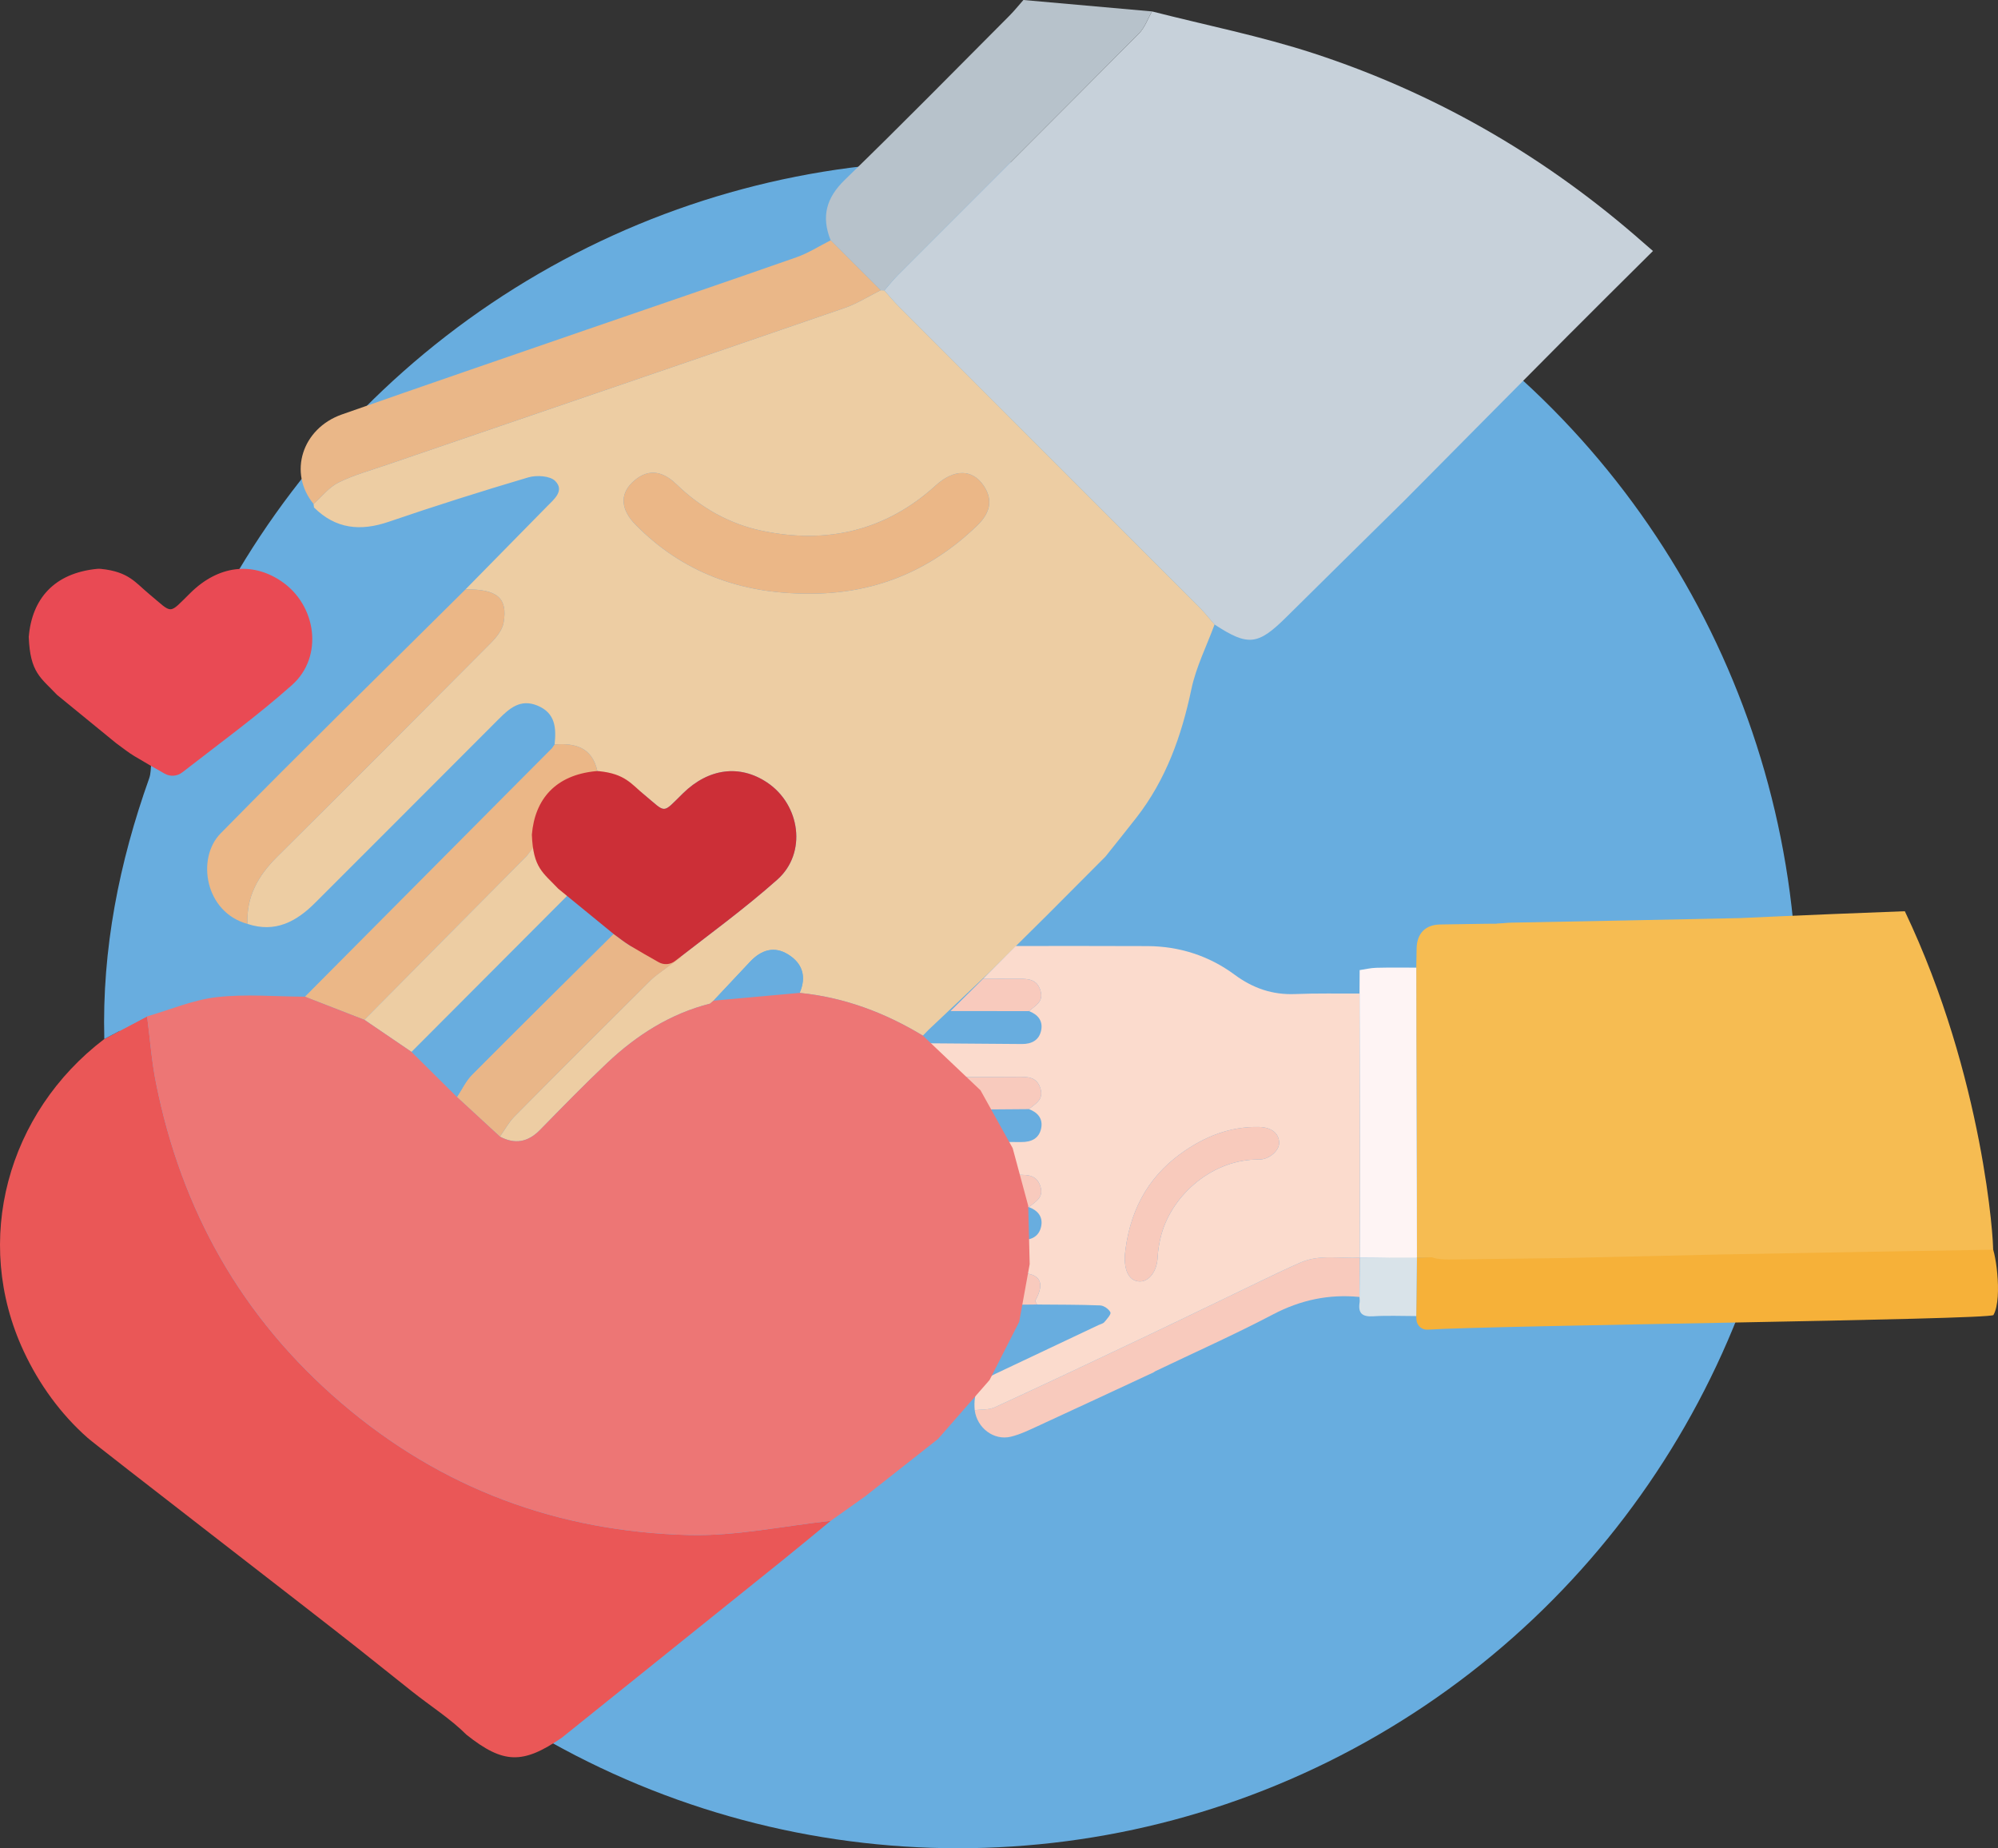 <?xml version="1.0" encoding="utf-8"?>
<!-- Generator: Adobe Illustrator 16.0.0, SVG Export Plug-In . SVG Version: 6.00 Build 0)  -->
<!DOCTYPE svg PUBLIC "-//W3C//DTD SVG 1.1//EN" "http://www.w3.org/Graphics/SVG/1.1/DTD/svg11.dtd">
<svg version="1.1" id="圖層_1" xmlns="http://www.w3.org/2000/svg" xmlns:xlink="http://www.w3.org/1999/xlink" x="0px" y="0px"
	 width="288.863px" height="267.176px" viewBox="0 0 288.863 267.176" enable-background="new 0 0 288.863 267.176"
	 xml:space="preserve">
<rect x="0" y="0" width="288.863" height="267.176" fill="#333333" stroke="none"/>
<g>
	<ellipse fill="#68ADDF" cx="138.521" cy="145.207" rx="121.315" ry="121.969"/>
	<path fill="#EA5757" d="M12.676,207.859c-3.915-3.452-7.03-7.777-9.236-12.498c-7.497-16.044-2.348-34.523,11.641-45.167
		c2.062-1.089,4.124-2.178,6.187-3.268c0.419,3.217,0.653,6.47,1.289,9.644c3.689,18.412,12.384,33.891,26.755,46.206
		c14.532,12.454,31.427,18.653,50.334,19.123c6.796,0.169,13.633-1.319,20.451-2.05c-2.367,1.941-4.719,3.9-7.104,5.819
		c-10.579,8.513-21.167,17.013-31.752,25.518c-5.644,3.871-8.449,3.833-13.792-0.413c-2.303-2.303-5.275-4.193-7.826-6.223
		c-2.662-2.117-5.322-4.235-7.982-6.354C46.318,233.958,14.148,209.158,12.676,207.859z"/>
	<path fill="#C7D1DA" d="M166.557,1.651c7.808,1.996,15.752,3.572,23.396,6.072c17.155,5.61,32.604,14.416,46.314,26.204
		c0.908,0.78,1.809,1.57,2.712,2.356c-4.162,4.143-8.34,8.268-12.481,12.431c-7.82,7.861-15.618,15.743-23.424,23.616
		c-5.704,5.627-11.416,11.245-17.107,16.883c-4.114,4.076-5.516,4.233-10.367,1.067c-0.73-0.836-1.415-1.719-2.198-2.503
		c-14.495-14.511-29.003-29.01-43.5-43.519c-0.72-0.721-1.365-1.517-2.044-2.277c0.673-0.765,1.307-1.57,2.026-2.29
		c11.596-11.611,23.218-23.198,34.779-34.844C165.508,3.994,165.935,2.726,166.557,1.651z"/>
	<path fill="#B7C2CB" d="M120.094,34.738c-1.37-3.405-0.664-6.121,2.062-8.76c8.037-7.782,15.871-15.773,23.773-23.694
		c0.718-0.72,1.355-1.521,2.03-2.284c6.2,0.55,12.399,1.1,18.598,1.651c-0.622,1.075-1.049,2.343-1.896,3.195
		C153.1,16.493,141.479,28.079,129.882,39.69c-0.719,0.72-1.353,1.525-2.026,2.29c-0.175-0.007-0.351-0.014-0.526-0.02
		C124.918,39.553,122.506,37.146,120.094,34.738z"/>
	<path fill="#2C62AE" d="M195.121,233.779c0.212-0.14,0.425-0.279,0.637-0.418C195.545,233.5,195.333,233.639,195.121,233.779z"/>
	<path fill="#68ADDF" d="M44.084,144.081c-4.25-0.018-8.542-0.411-12.736,0.064c-3.422,0.388-6.726,1.815-10.082,2.781
		c-2.062,1.089-4.124,2.178-6.186,3.268c-0.342-12.999,2.146-25.507,6.495-37.7c0.244-0.684,0.209-1.467,0.304-2.204
		c1.934,1.69,3.558,1.116,5.364-0.417c3.69-3.133,7.542-6.074,11.318-9.105c7.154-5.744,6.316-12.832-1.775-17.172
		c2.816-3.381,5.797-6.854,8.613-10.235c3.135,3.109,6.706,3.468,10.794,2.069c6.682-2.286,13.419-4.419,20.19-6.421
		c1.188-0.351,3.153-0.229,3.893,0.525c1.383,1.41-0.177,2.644-1.217,3.703c-3.917,3.987-7.836,7.972-11.754,11.958
		c-11.825,11.744-23.744,23.396-35.419,35.286c-3.514,3.579-2.271,11.392,3.888,13.073c3.986,1.33,7.048-0.303,9.776-3.034
		c8.846-8.852,17.703-17.693,26.537-26.556c1.576-1.581,3.154-2.982,5.62-1.962c2.625,1.086,2.719,3.274,2.474,5.618l0-0.003
		c-0.127,0.182-0.254,0.363-0.382,0.545c-2.041,2.049-4.083,4.098-6.123,6.149C63.813,124.234,53.949,134.158,44.084,144.081z"/>
	<path fill="#EDCDA3" d="M80.181,107.62c0.246-2.343,0.152-4.531-2.474-5.618c-2.465-1.02-4.043,0.381-5.62,1.962
		c-8.834,8.863-17.691,17.704-26.537,26.556c-2.729,2.73-5.791,4.364-9.776,3.034c-0.171-3.918,1.544-6.964,4.252-9.656
		c10.344-10.281,20.65-20.599,30.929-30.945c0.808-0.813,1.671-1.884,1.855-2.948c0.62-3.582-0.94-4.853-5.506-4.811
		c3.918-3.986,7.837-7.971,11.754-11.958c1.04-1.059,2.6-2.292,1.217-3.703c-0.74-0.754-2.706-0.876-3.893-0.525
		c-6.771,2.002-13.509,4.136-20.19,6.421c-4.088,1.399-7.659,1.04-10.794-2.069c-0.017-0.169-0.038-0.338-0.063-0.506
		c1.195-1.059,2.237-2.426,3.619-3.106c2.234-1.099,4.682-1.769,7.054-2.581c22.03-7.541,44.068-15.056,66.083-22.639
		c1.824-0.628,3.495-1.702,5.237-2.568c0.175,0.006,0.351,0.012,0.526,0.02c0.68,0.761,1.325,1.557,2.044,2.277
		c14.497,14.509,29.005,29.008,43.5,43.519c0.783,0.784,1.468,1.667,2.198,2.503c-1.144,3.111-2.676,6.139-3.351,9.348
		c-1.421,6.758-3.669,13.073-7.945,18.564c-1.476,1.895-2.988,3.762-4.483,5.642c-2.808,2.817-5.616,5.634-8.424,8.451
		c-2.795,2.769-5.591,5.538-8.387,8.306c-2.921,2.76-5.842,5.521-8.763,8.281c-0.272,0.279-0.545,0.559-0.818,0.838
		c-5.5-3.328-11.386-5.539-17.818-6.179c1.009-2.313,0.444-4.244-1.647-5.55c-2.048-1.279-3.918-0.645-5.5,1.025
		c-1.776,1.876-3.539,3.767-5.307,5.651l0.047-0.044c-0.181,0.156-0.362,0.313-0.543,0.469c-5.761,1.461-10.606,4.552-14.868,8.57
		c-3.331,3.141-6.523,6.43-9.729,9.699c-1.729,1.762-3.611,2.111-5.782,0.955c0.694-0.975,1.27-2.066,2.101-2.906
		c6.537-6.604,13.115-13.167,19.706-19.718c0.713-0.709,1.585-1.257,2.383-1.881c5.329-4.196,10.866-8.158,15.924-12.657
		c4.302-3.828,3.321-10.814-1.483-14.028c-3.941-2.637-8.45-2.076-12.163,1.559c-3.095,3.03-2.347,2.898-5.598,0.212
		c-1.905-1.574-4.498-2.315-6.781-3.431C85.616,108.065,83.19,107.374,80.181,107.62z M116.552,85.813
		c9.632,0.149,17.848-3.178,24.739-9.854c1.742-1.688,2.387-3.576,0.93-5.748c-1.649-2.457-4.323-2.421-6.934-0.043
		c-7.234,6.588-15.78,8.528-25.167,6.55c-4.688-0.988-8.845-3.344-12.349-6.742c-2.219-2.151-4.393-2.162-6.39-0.208
		c-1.788,1.75-1.612,3.928,0.505,6.082C98.667,82.749,107.005,85.769,116.552,85.813z"/>
	<path fill="#EAB788" d="M127.33,41.961c-1.742,0.867-3.413,1.94-5.237,2.568c-22.015,7.583-44.054,15.099-66.083,22.639
		c-2.372,0.812-4.82,1.481-7.054,2.581c-1.381,0.68-2.424,2.047-3.619,3.106c-3.683-4.47-1.704-10.909,4.101-12.947
		c11.807-4.147,23.646-8.205,35.477-12.286c10.08-3.477,20.177-6.902,30.237-10.433c1.723-0.604,3.299-1.624,4.943-2.451
		C122.506,37.146,124.918,39.553,127.33,41.961z"/>
	<path fill="#EBB787" d="M80.181,107.62c3.009-0.247,5.435,0.445,6.187,3.837c-6.621,2.608-7.602,4.387-8.726,10.62
		c-0.341,0.133-1.258,1.442-1.494,1.68c-7.832,7.878-15.644,15.775-23.459,23.668c-2.867-1.115-5.734-2.23-8.602-3.345
		c9.863-9.923,19.727-19.847,29.591-29.77c2.039-2.051,4.082-4.1,6.123-6.149c0.127-0.182,0.254-0.363,0.382-0.544L80.181,107.62z"
		/>
	<path fill="#E9B688" d="M98.508,138.345c-0.798,0.623-3.709,2.629-4.422,3.338c-6.59,6.551-13.168,13.114-19.706,19.718
		c-0.831,0.839-1.406,1.931-2.101,2.906c-2.072-1.908-4.144-3.817-6.216-5.725c0.718-1.083,1.28-2.321,2.178-3.225
		c6.781-6.823,13.629-13.581,20.455-20.358c0.81,0.581,1.587,1.216,2.438,1.729C92.892,137.787,96.728,137.324,98.508,138.345z"/>
	<path fill="#68ADDF" d="M88.697,134.997c-6.827,6.778-13.674,13.536-20.456,20.359c-0.898,0.904-1.46,2.142-2.178,3.225
		c-2.19-2.174-4.381-4.349-6.571-6.523c7.498-7.516,14.994-15.032,22.491-22.547C84.222,131.339,86.459,133.168,88.697,134.997z"/>
	<path fill="#EDCDA3" d="M81.984,129.51c-7.497,7.516-14.994,15.031-22.491,22.547c-2.269-1.543-4.537-3.088-6.805-4.632
		c7.815-7.894,15.628-15.791,23.459-23.668c0.236-0.237,1.602-2.222,1.944-2.354C79.7,123.458,80.376,127.455,81.984,129.51z"/>
	<path fill="#68ADDF" d="M103.155,144.657c1.769-1.884,3.531-3.775,5.307-5.651c1.581-1.669,3.452-2.304,5.5-1.025
		c2.091,1.306,2.657,3.237,1.647,5.55C111.458,143.906,107.307,144.282,103.155,144.657z"/>
	<path fill="#3064AF" d="M102.659,145.082c0.181-0.156,0.362-0.313,0.543-0.469C103.021,144.769,102.84,144.926,102.659,145.082z"/>
	<path fill="#EBB787" d="M67.306,85.195c4.566-0.042,6.126,1.229,5.506,4.811c-0.184,1.064-1.047,2.135-1.855,2.948
		c-10.278,10.346-20.585,20.664-30.929,30.945c-2.708,2.692-4.423,5.737-4.252,9.656c-6.16-1.681-7.403-9.495-3.889-13.073
		C43.562,108.591,55.48,96.938,67.306,85.195z"/>
	<path fill="#EDCDA3" d="M80.182,107.617c-0.127,0.182-0.255,0.363-0.382,0.544C79.927,107.98,80.054,107.798,80.182,107.617z"/>
	<path fill="#CC2F37" d="M80.707,128.467c-2.187-2.323-3.627-2.967-3.812-7.809c0.43-5.152,3.438-8.617,9.233-9.18
		c0.157-0.015,0.326-0.015,0.483,0.001c3.78,0.38,4.672,1.868,6.538,3.409c3.251,2.686,2.502,2.818,5.598-0.212
		c3.713-3.635,8.222-4.196,12.163-1.559c4.805,3.214,5.785,10.2,1.483,14.028c-4.702,4.183-9.817,7.901-14.795,11.774
		c-0.685,0.533-1.62,0.602-2.375,0.173c-1.37-0.777-2.741-1.552-4.089-2.365c-0.851-0.513-1.628-1.148-2.438-1.729
		C86.034,132.82,83.371,130.644,80.707,128.467z"/>
	<path fill="#EBB787" d="M116.552,85.813c-9.547-0.044-17.885-3.064-24.666-9.963c-2.117-2.154-2.293-4.333-0.505-6.082
		c1.997-1.954,4.171-1.943,6.39,0.208c3.504,3.397,7.661,5.754,12.349,6.742c9.387,1.978,17.934,0.039,25.167-6.55
		c2.611-2.378,5.285-2.414,6.934,0.043c1.457,2.171,0.812,4.059-0.93,5.748C134.399,82.635,126.184,85.962,116.552,85.813z"/>
	<g>
		<path fill="#F6BC52" d="M204.759,139.878c0.016-0.941,0.024-1.883,0.05-2.824c0.058-2.143,1.287-3.392,3.44-3.415
			c2.931-0.032,6.027-0.114,8.959-0.117c1.196,6.037,1.373,12.244,1.049,18.37c-0.498,9.422-2.537,18.515-6.229,27.217
			c-0.387,0.913-0.84,1.797-1.263,2.694c-1.97-0.004-3.818,0.004-5.788,0l-0.112,0.025
			C204.87,167.849,204.754,153.856,204.759,139.878z"/>
		<path fill="#F6B139" d="M204.856,181.789c1.851,0.004,75.921-1.613,82.982-1.752c0.541-0.011,1.789,7.494,0.368,10.055
			c-0.39,0.703-72.666,1.503-81.796,2.12c-0.85,0.058-1.579-0.596-1.625-1.446l-0.025-0.469c-0.002-0.033-0.002-0.067-0.002-0.101
			C204.791,187.394,204.823,184.591,204.856,181.789z"/>
		<path fill="#F8CABD" d="M166.657,198.442c-5.531,2.569-11.057,5.151-16.598,7.699c-1.272,0.585-2.56,1.214-3.908,1.542
			c-2.471,0.601-4.902-1.268-5.23-3.837c0.973-0.126,2.051-0.023,2.901-0.415c7.216-3.322,14.4-6.715,21.576-10.125
			c5.808-2.761,11.588-5.581,17.387-8.364c1.744-0.837,3.491-1.674,5.264-2.446c2.757-1.199,5.683-0.545,8.535-0.688l0.027-0.006
			c-0.021,1.894-0.041,3.788-0.061,5.681c-4.426-0.433-8.516,0.432-12.504,2.524c-5.576,2.925-11.339,5.493-17.022,8.213
			c-0.119,0.079-0.238,0.157-0.358,0.235L166.657,198.442z"/>
		<path fill="#D9E3E9" d="M196.55,187.483c0.021-1.894,0.041-3.788,0.061-5.681c2.711,0.004,5.286-0.088,7.997-0.084l0.248,0.071
			c-0.033,2.819-0.065,5.639-0.099,8.458c-2.074,0-4.155-0.1-6.221,0.032c-1.602,0.102-2.217-0.452-1.968-2.019
			C196.608,188.008,196.559,187.743,196.55,187.483z"/>
		<path fill="#FEF4F4" d="M196.556,143.624c0.006-1.13,0.012-2.259,0.018-3.389c0.798-0.117,1.593-0.314,2.393-0.335
			c1.93-0.051,3.861-0.02,5.792-0.022c-0.005,13.979,0.102,27.932,0.097,41.911c-2.711-0.004-5.534,0.017-8.245,0.013l-0.026,0.006
			c0.01-4.453,0.033-8.905,0.027-13.357C196.602,160.175,196.575,151.899,196.556,143.624z"/>
		<path fill="#FBDBCD" d="M196.556,143.624c0.02,8.275,0.046,16.551,0.056,24.827c0.005,4.453-0.017,8.905-0.027,13.357
			c-2.853,0.144-5.778-0.511-8.536,0.688c-1.773,0.772-3.52,1.609-5.264,2.446c-5.798,2.783-11.579,5.603-17.387,8.364
			c-7.175,3.411-14.359,6.804-21.576,10.125c-0.851,0.392-1.929,0.289-2.901,0.415c-0.237-2.646,0.608-4.125,3.008-5.259
			c4.965-2.348,9.931-4.695,14.896-7.043c0.284-0.134,0.648-0.201,0.833-0.419c0.372-0.442,1.011-1.139,0.879-1.418
			c-0.225-0.476-0.949-0.979-1.482-1c-3.035-0.12-6.076-0.102-9.114-0.13c-0.09-0.196-0.313-0.466-0.251-0.579
			c1.47-2.67,0.673-3.993-2.434-3.996c-4.661-0.003-9.321-0.005-13.981-0.007c1.394-1.594,2.787-3.188,4.18-4.783
			c3.438,0.013,6.876,0.022,10.314,0.042c1.421,0.008,2.487-0.572,2.765-2.005c0.266-1.374-0.501-2.264-1.764-2.75
			c0.91-0.793,2.164-1.343,1.652-2.986c-0.513-1.647-1.765-1.688-3.122-1.683c-2.196,0.009-4.393-0.014-6.589-0.023
			c-0.04-1.575-0.08-3.151-0.12-4.726c2.344,0.001,4.688-0.016,7.033,0.011c1.475,0.017,2.618-0.506,2.91-2.021
			c0.265-1.369-0.506-2.264-1.777-2.739c0.924-0.777,2.158-1.333,1.672-2.961c-0.517-1.734-1.852-1.714-3.243-1.705
			c-3.489,0.024-6.977,0.032-10.466,0.046c-1.559-1.479-3.118-2.958-4.677-4.437c0.153-0.157,0.306-0.313,0.459-0.471
			c5.076,0.038,10.152,0.072,15.228,0.117c1.427,0.013,2.508-0.548,2.799-1.988c0.279-1.382-0.49-2.278-1.759-2.769
			c0.91-0.792,2.163-1.343,1.652-2.985c-0.512-1.646-1.763-1.695-3.12-1.683c-1.725,0.016-3.451,0.001-5.176-0.001
			c1.576-1.581,3.152-3.162,4.728-4.743c6.345,0.002,12.69-0.018,19.035,0.015c4.641,0.025,8.902,1.397,12.619,4.143
			c2.652,1.958,5.473,2.928,8.769,2.789C190.366,143.568,193.463,143.641,196.556,143.624z M162.612,181.536
			c0,0.105,0,0.209,0,0.314c0.001,2.146,0.8,3.382,2.191,3.394c1.368,0.012,2.452-1.524,2.555-3.392
			c0.062-1.132,0.244-2.28,0.545-3.374c1.626-5.915,7.59-10.957,14.115-10.858c1.423,0.021,2.893-1.239,2.914-2.354
			c0.027-1.43-1.095-2.321-2.922-2.358c-4.2-0.085-7.879,1.399-11.221,3.797C165.72,170.339,163.212,175.42,162.612,181.536z"/>
		<path fill="#F8CABD" d="M133.274,183.995c4.661,0.002,9.321,0.004,13.981,0.007c3.107,0.002,3.904,1.325,2.434,3.996
			c-0.062,0.112,0.162,0.382,0.251,0.579c-4.864,0.045-9.728,0.104-14.592,0.13c-2.668,0.014-5.336-0.027-8.005-0.043
			C129.32,187.107,131.297,185.551,133.274,183.995z"/>
		<path fill="#F8CABD" d="M136.72,155.711c3.489-0.015,6.977-0.022,10.466-0.046c1.392-0.009,2.726-0.029,3.243,1.705
			c0.485,1.628-0.748,2.184-1.672,2.961c-3.143,0.024-6.285,0.049-9.427,0.073C138.459,158.84,137.59,157.275,136.72,155.711z"/>
		<path fill="#F8CABD" d="M148.769,174.499c-2.97-0.002-5.939-0.005-8.91-0.008c0.283-1.561,0.566-3.123,0.85-4.684
			c2.197,0.01,4.394,0.033,6.59,0.023c1.357-0.005,2.609,0.035,3.122,1.683C150.933,173.156,149.679,173.706,148.769,174.499z"/>
		<path fill="#F8CABD" d="M148.77,146.164c-3.783-0.002-7.566-0.004-11.35-0.007c1.569-1.554,3.138-3.107,4.707-4.661
			c1.725,0.001,3.45,0.017,5.175,0c1.357-0.012,2.607,0.036,3.12,1.683C150.933,144.821,149.68,145.372,148.77,146.164z"/>
		<path fill="#F8CABC" d="M162.612,181.536c0.6-6.116,3.107-11.196,8.176-14.832c3.342-2.397,7.021-3.882,11.221-3.797
			c1.828,0.037,2.95,0.928,2.922,2.358c-0.021,1.115-1.491,2.376-2.914,2.354c-6.525-0.099-12.489,4.943-14.115,10.858
			c-0.301,1.094-0.483,2.242-0.545,3.374c-0.103,1.868-1.187,3.404-2.555,3.392c-1.392-0.012-2.19-1.249-2.191-3.394
			C162.612,181.745,162.612,181.641,162.612,181.536z"/>
	</g>
	<path fill="#E94A54" d="M8.243,100.446c-2.344-2.49-3.889-3.18-4.087-8.372c0.461-5.523,3.686-9.239,9.898-9.842
		c0.168-0.016,0.35-0.016,0.518,0.001c4.053,0.407,5.01,2.002,7.01,3.654c3.485,2.879,2.683,3.021,6.001-0.228
		c3.981-3.897,8.814-4.498,13.041-1.671c5.151,3.446,6.202,10.936,1.59,15.04c-5.041,4.484-10.525,8.471-15.861,12.623
		c-0.734,0.571-1.737,0.646-2.546,0.187c-1.468-0.833-2.938-1.664-4.384-2.536c-0.912-0.55-1.745-1.231-2.614-1.854
		C13.954,105.114,11.098,102.78,8.243,100.446z"/>
	<path fill="#ED7675" d="M125.055,216.33c-1.653,1.173-3.305,2.345-4.958,3.518c-6.818,0.731-13.655,2.219-20.451,2.05
		c-18.907-0.47-35.802-6.669-50.334-19.123c-14.371-12.315-23.065-27.793-26.755-46.206c-0.636-3.173-0.87-6.427-1.29-9.644
		c3.356-0.966,6.66-2.393,10.082-2.781c4.194-0.476,8.486-0.082,12.737-0.065c2.868,1.114,5.735,2.229,8.602,3.345
		c2.268,1.544,4.536,3.089,6.804,4.633c2.191,2.174,4.381,4.349,6.572,6.522c2.072,1.909,4.143,3.817,6.215,5.726
		c2.171,1.157,4.054,0.808,5.783-0.955c3.207-3.27,6.399-6.559,9.729-9.699c4.262-4.018,9.107-7.109,14.868-8.57
		c0.181-0.156,0.362-0.313,0.543-0.469l-0.047,0.044c4.151-0.375,8.303-0.75,12.454-1.126c6.432,0.64,12.318,2.851,17.818,6.179
		c2.778,2.635,5.556,5.27,8.333,7.905c1.55,2.787,3.1,5.574,4.65,8.361c0.749,2.778,1.498,5.556,2.247,8.333
		c0.071,2.807,0.143,5.614,0.212,8.422c-0.506,2.782-1.011,5.564-1.516,8.346c-1.428,2.804-2.856,5.608-4.284,8.413
		c-2.483,2.841-4.966,5.682-7.449,8.522C132.099,210.785,128.577,213.558,125.055,216.33z"/>
	<path fill="#F6BC52" d="M275.392,131.723c11.445,24.034,12.88,48.148,12.752,48.927c-3.936,0.066-35.665,0.612-39.604,0.697
		c-7.44,0.161-14.884,0.341-22.327,0.513c-5.364,0.066-10.727,0.125-16.093,0.203c-3.879,0.056-4.483-0.504-4.409-4.189
		c0.221-0.725,0.485-1.45,0.656-2.173c3.168-13.39,6.323-26.779,9.489-40.168c0.157-0.665,0.386-1.332,0.581-1.997
		c0.692-0.056,1.393-0.147,2.076-0.161c11.006-0.216,22.007-0.41,33.021-0.658C252.34,132.699,259.083,132.336,275.392,131.723z"/>
</g>
</svg>
